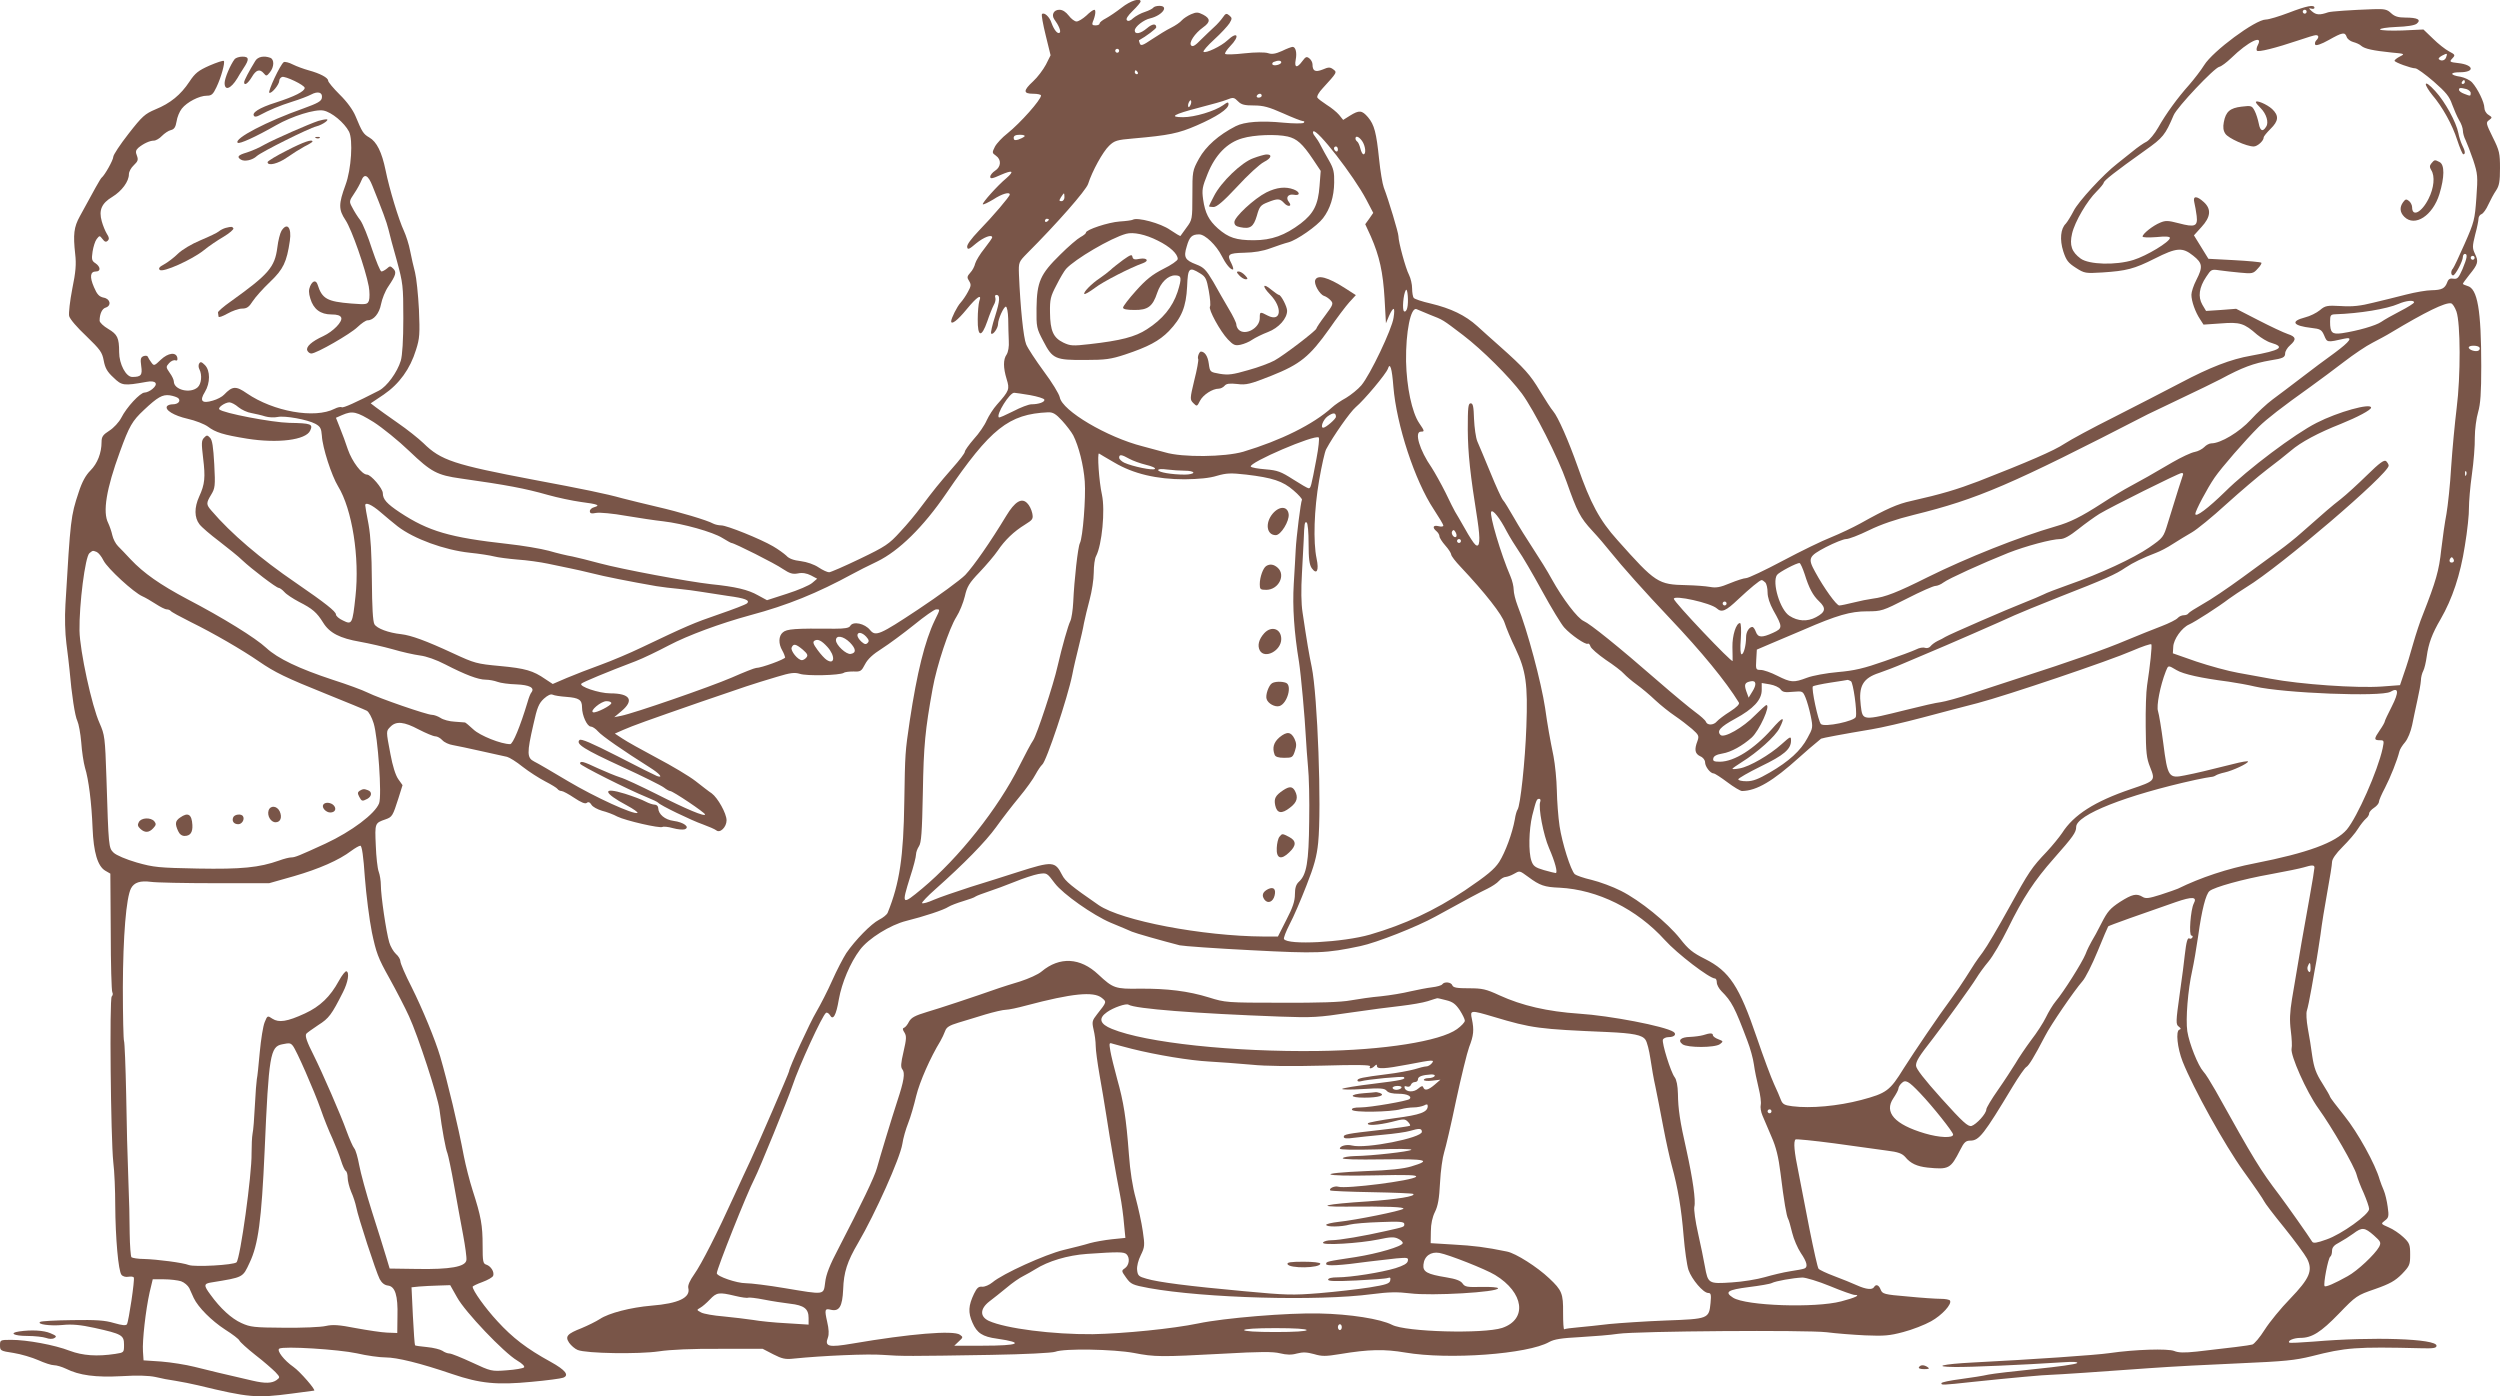 <?xml version="1.0" standalone="no"?>
<!DOCTYPE svg PUBLIC "-//W3C//DTD SVG 20010904//EN"
 "http://www.w3.org/TR/2001/REC-SVG-20010904/DTD/svg10.dtd">
<svg version="1.0" xmlns="http://www.w3.org/2000/svg"
 width="1280pt" height="715pt" viewBox="0 0 1280 715"
 preserveAspectRatio="xMidYMid meet">
<g transform="translate(0,715) scale(0.1,-0.1)"
fill="#795548" stroke="none">
<path d="M5743 7111 c-27 -21 -64 -46 -81 -55 -18 -9 -32 -21 -32 -26 0 -6 -9
-10 -21 -10 -16 0 -19 4 -14 18 14 32 17 62 8 62 -6 0 -24 -13 -41 -30 -18
-16 -40 -30 -50 -30 -10 0 -28 14 -40 30 -15 19 -31 30 -48 30 -29 0 -42 -26
-26 -49 23 -31 35 -61 28 -68 -10 -10 -29 13 -42 49 -10 32 -38 57 -49 46 -4
-3 5 -52 19 -109 l25 -102 -24 -48 c-14 -26 -43 -65 -65 -85 -52 -48 -52 -64
0 -64 22 0 40 -4 40 -9 0 -22 -106 -141 -172 -194 -26 -20 -55 -51 -64 -68
-15 -30 -15 -32 5 -46 29 -20 27 -57 -4 -77 -14 -9 -25 -23 -25 -31 0 -12 11
-10 55 10 60 26 70 20 28 -17 -46 -38 -126 -128 -121 -134 3 -3 27 9 54 25 44
29 84 40 84 25 0 -10 -87 -112 -158 -185 -40 -42 -63 -73 -60 -84 2 -15 10
-12 46 19 39 32 82 48 82 30 0 -3 -18 -29 -40 -57 -22 -27 -43 -62 -47 -76 -3
-14 -14 -36 -25 -47 -17 -19 -18 -25 -6 -43 11 -18 10 -26 -6 -55 -10 -19 -27
-44 -38 -56 -17 -18 -48 -80 -48 -95 0 -20 33 5 78 60 55 67 81 83 66 43 -4
-13 -8 -54 -8 -93 -1 -91 19 -96 49 -10 11 33 26 70 33 83 8 13 11 30 8 38 -3
8 -1 14 5 14 21 0 19 -29 -6 -109 -15 -46 -24 -86 -20 -89 9 -9 35 28 35 49 0
25 29 89 40 89 6 0 11 -28 12 -62 0 -35 2 -85 3 -113 2 -30 -3 -57 -11 -70
-18 -25 -18 -67 0 -126 16 -52 14 -59 -50 -131 -18 -20 -41 -56 -52 -80 -10
-24 -40 -68 -66 -96 -25 -29 -46 -58 -46 -65 0 -7 -28 -44 -63 -83 -70 -80
-97 -114 -161 -199 -24 -33 -72 -91 -107 -128 -57 -63 -75 -75 -206 -138 -79
-38 -150 -69 -158 -69 -9 0 -33 11 -54 25 -22 15 -60 28 -91 32 -36 4 -61 13
-74 28 -12 11 -42 33 -68 48 -65 38 -237 107 -265 107 -13 0 -31 4 -41 9 -30
17 -174 60 -287 86 -60 14 -141 34 -180 44 -82 23 -199 47 -455 95 -405 77
-473 99 -562 187 -25 24 -84 71 -132 104 -47 33 -98 69 -112 80 l-26 20 67 45
c79 54 135 131 165 229 19 59 20 82 15 206 -4 77 -13 163 -20 190 -7 28 -19
77 -25 110 -6 33 -21 79 -32 103 -26 55 -75 216 -94 311 -19 92 -45 145 -83
167 -31 18 -37 28 -71 110 -13 31 -43 73 -81 110 -32 32 -59 64 -59 71 0 15
-41 37 -100 53 -25 7 -61 20 -81 30 -19 10 -40 15 -46 12 -18 -12 -83 -151
-74 -157 11 -6 51 42 51 62 0 7 6 16 14 19 16 6 116 -42 116 -56 0 -18 -52
-44 -148 -75 -86 -27 -127 -54 -110 -70 3 -4 14 -2 25 4 54 29 105 50 168 70
39 12 83 29 98 37 35 19 60 11 55 -17 -2 -17 -22 -28 -94 -54 -187 -66 -358
-155 -337 -176 8 -8 92 30 197 90 83 47 199 83 242 75 42 -8 107 -62 131 -108
21 -41 12 -193 -18 -273 -36 -98 -36 -126 0 -180 32 -48 102 -249 119 -339 5
-28 5 -61 1 -73 -8 -20 -12 -21 -91 -15 -123 10 -149 24 -172 97 -8 24 -25 21
-38 -8 -8 -19 -8 -35 1 -64 16 -54 52 -81 108 -81 30 0 45 -5 50 -16 8 -21
-41 -71 -92 -95 -59 -27 -89 -54 -82 -73 4 -9 13 -16 21 -16 26 0 200 100 236
135 20 19 43 35 52 35 31 0 60 35 69 83 5 26 21 67 37 90 39 58 44 74 25 92
-14 14 -17 14 -32 0 -10 -8 -22 -15 -28 -15 -6 0 -27 52 -48 114 -20 63 -47
130 -60 148 -14 18 -32 47 -41 65 -17 31 -17 33 10 73 15 22 31 52 36 65 15
39 35 29 57 -27 50 -124 73 -185 82 -223 5 -22 24 -94 43 -160 31 -115 33
-128 33 -295 0 -112 -5 -190 -13 -217 -18 -59 -71 -132 -112 -153 -119 -61
-183 -90 -190 -85 -5 3 -22 0 -37 -8 -102 -52 -313 -14 -449 79 -56 39 -74 38
-117 -7 -9 -10 -35 -24 -57 -30 -56 -17 -70 -2 -41 44 28 46 28 110 0 138 -17
17 -23 18 -29 8 -5 -7 -4 -21 1 -30 15 -29 10 -75 -9 -92 -38 -34 -122 -13
-122 30 0 8 -9 28 -21 44 -20 29 -20 31 -3 50 10 11 24 17 32 14 9 -3 12 1 10
13 -6 31 -47 26 -85 -10 -33 -32 -35 -32 -48 -14 -8 10 -16 24 -18 29 -2 6
-11 7 -21 4 -16 -6 -18 -15 -13 -51 7 -47 -1 -56 -46 -56 -32 0 -67 66 -67
127 0 74 -9 91 -56 119 -24 14 -44 33 -44 42 0 35 13 62 31 67 31 10 24 45
-10 51 -23 5 -34 16 -50 54 -23 53 -19 80 10 80 26 0 24 24 -2 42 -19 12 -21
20 -15 60 4 25 13 54 21 64 15 19 15 19 30 0 11 -15 18 -17 27 -8 8 8 7 17 -5
35 -8 13 -20 42 -26 64 -16 57 -1 92 54 125 49 30 85 79 85 116 0 13 11 33 25
46 21 20 24 28 16 49 -8 19 -6 28 7 40 25 21 58 37 80 37 10 0 29 11 41 24 13
13 33 27 46 30 17 4 24 15 29 44 3 22 15 51 27 66 26 33 89 66 128 66 24 0 32
7 49 43 25 52 45 127 38 135 -4 3 -37 -8 -74 -24 -56 -25 -73 -38 -102 -82
-45 -68 -98 -111 -174 -142 -54 -23 -67 -34 -138 -125 -43 -55 -78 -108 -78
-118 0 -16 -44 -95 -60 -107 -6 -5 -39 -64 -111 -197 -31 -56 -35 -93 -24
-194 6 -51 3 -91 -15 -178 -12 -62 -19 -124 -16 -139 4 -16 41 -59 88 -103 71
-69 81 -82 89 -125 7 -38 18 -58 50 -87 43 -42 52 -43 170 -22 47 9 62 -10 29
-37 -12 -10 -30 -18 -40 -18 -22 0 -92 -75 -119 -129 -12 -23 -39 -52 -61 -66
-33 -21 -40 -31 -40 -58 0 -56 -21 -110 -57 -146 -24 -24 -43 -58 -60 -111
-41 -123 -42 -137 -68 -575 -4 -67 -2 -145 5 -200 6 -49 14 -110 16 -135 11
-128 28 -238 40 -261 7 -15 16 -64 20 -110 3 -46 12 -104 19 -129 19 -60 34
-182 39 -310 5 -124 26 -195 65 -218 l26 -15 2 -298 c0 -164 4 -303 8 -309 4
-7 3 -16 -3 -22 -12 -12 -5 -723 8 -848 6 -47 10 -146 10 -220 1 -169 16 -338
32 -357 6 -8 22 -13 35 -10 13 2 26 1 28 -4 6 -9 -26 -224 -35 -239 -5 -8 -24
-6 -66 6 -47 14 -90 17 -214 15 -85 -1 -159 -5 -164 -9 -20 -12 50 -22 114
-16 48 5 92 1 165 -15 139 -31 150 -37 150 -86 0 -40 0 -40 -45 -47 -93 -14
-166 -9 -233 16 -77 30 -219 56 -299 56 -57 0 -58 -1 -58 -28 0 -27 2 -29 69
-39 38 -6 95 -23 127 -37 31 -14 67 -26 81 -26 13 0 40 -8 61 -18 68 -34 152
-45 284 -38 82 5 140 3 173 -4 28 -7 75 -16 105 -20 30 -5 82 -15 115 -23 260
-63 297 -66 480 -42 61 8 111 15 113 15 13 0 -72 98 -105 121 -49 34 -88 85
-73 94 22 14 305 -4 397 -24 51 -12 117 -21 147 -21 58 0 177 -29 341 -85 144
-49 230 -57 406 -40 79 7 152 17 162 21 33 12 13 39 -63 81 -124 68 -196 124
-273 208 -63 68 -127 158 -127 177 0 3 22 14 50 24 27 10 52 24 55 32 7 19
-11 49 -35 57 -17 5 -19 16 -19 99 0 102 -8 148 -51 281 -16 50 -36 129 -45
175 -29 155 -84 383 -121 510 -25 85 -91 245 -147 357 -32 62 -57 121 -57 131
0 10 -10 27 -23 38 -12 11 -28 38 -34 59 -16 54 -43 240 -43 292 0 23 -5 54
-11 70 -6 15 -13 76 -15 135 -5 114 -5 114 50 133 34 12 37 17 66 108 l21 67
-22 31 c-14 20 -29 68 -40 128 -23 121 -23 117 1 141 29 29 69 25 144 -15 37
-19 75 -35 85 -35 10 0 26 -9 36 -20 10 -11 34 -22 54 -25 20 -4 86 -17 146
-31 61 -13 119 -27 131 -29 12 -3 48 -25 80 -51 32 -25 85 -59 116 -75 31 -16
59 -33 63 -39 3 -5 12 -10 20 -10 7 0 37 -16 65 -35 36 -24 56 -32 64 -26 8 7
16 4 24 -9 6 -11 31 -24 54 -31 24 -6 59 -19 79 -30 43 -21 217 -61 231 -53 5
3 29 1 53 -6 25 -7 52 -9 61 -6 28 11 -5 36 -57 43 -45 6 -78 34 -79 66 0 9
-8 17 -17 17 -10 0 -31 7 -48 16 -16 9 -64 27 -105 40 -119 37 -114 6 10 -60
34 -18 58 -36 54 -38 -18 -11 -217 80 -355 162 -79 47 -157 93 -174 101 -37
19 -38 42 -4 190 19 87 28 108 54 132 19 17 35 25 45 20 8 -4 40 -9 70 -11 65
-5 80 -15 80 -54 0 -41 26 -98 45 -98 8 0 25 -11 37 -25 20 -23 128 -98 266
-185 51 -32 70 -56 35 -43 -10 4 -101 49 -201 101 -136 69 -187 91 -195 83
-20 -20 22 -47 218 -137 105 -48 201 -96 214 -106 13 -10 27 -18 32 -18 14 0
179 -111 179 -120 0 -13 -94 26 -250 105 -80 40 -163 79 -185 85 -22 7 -73 28
-113 46 -76 36 -92 40 -92 24 0 -9 244 -132 340 -171 30 -12 57 -25 60 -29 8
-12 171 -91 229 -111 30 -11 60 -24 68 -30 19 -17 53 16 53 51 0 35 -45 115
-76 138 -14 9 -51 38 -83 63 -32 25 -121 78 -197 118 -77 41 -156 85 -178 100
l-38 25 43 19 c53 23 117 46 399 144 227 78 255 88 389 128 69 21 90 23 116
15 35 -12 204 -8 225 5 7 5 30 7 51 7 35 -2 40 2 58 37 14 27 40 51 86 80 36
23 109 77 164 121 54 44 105 80 114 80 21 0 22 3 -7 -56 -51 -106 -91 -269
-128 -514 -24 -162 -24 -165 -28 -415 -4 -283 -24 -417 -85 -568 -4 -10 -24
-26 -44 -36 -41 -21 -122 -104 -168 -171 -16 -25 -49 -88 -72 -140 -23 -52
-60 -124 -81 -160 -33 -55 -140 -288 -140 -305 0 -7 -162 -382 -199 -460 -16
-33 -52 -112 -81 -175 -89 -196 -169 -353 -206 -405 -22 -31 -33 -56 -30 -69
13 -50 -50 -80 -189 -91 -106 -9 -218 -38 -263 -68 -20 -13 -63 -34 -94 -47
-74 -29 -86 -42 -64 -75 10 -14 29 -31 44 -37 45 -18 312 -22 415 -7 58 9 174
14 312 13 l220 0 54 -28 c45 -23 62 -27 105 -22 148 15 381 25 456 19 96 -7
135 -7 555 0 173 3 312 10 328 16 46 18 299 13 402 -6 108 -21 138 -21 456 -4
192 11 257 11 293 2 34 -8 58 -9 86 -1 31 8 51 7 88 -3 40 -12 59 -12 132 0
151 25 228 26 335 8 223 -38 628 -8 737 54 25 14 62 20 158 25 69 4 157 11
195 17 98 14 964 20 1067 8 46 -6 134 -13 197 -16 97 -4 125 -2 196 17 46 12
110 37 142 55 56 31 108 88 97 106 -3 5 -24 9 -47 9 -23 0 -100 5 -170 12
-121 10 -129 13 -138 35 -9 24 -24 30 -34 13 -9 -15 -40 -12 -87 9 -24 11 -76
32 -116 47 -40 15 -76 32 -81 38 -5 6 -25 97 -46 201 -20 105 -46 237 -57 294
-22 105 -26 156 -15 167 3 3 93 -6 199 -20 106 -15 227 -31 268 -37 59 -7 79
-15 95 -33 27 -33 60 -48 114 -54 110 -11 118 -6 167 90 20 40 29 48 52 48 45
0 69 31 217 277 31 51 62 96 70 100 13 8 38 48 96 159 29 57 149 232 191 280
15 16 50 86 78 154 28 68 52 125 54 127 3 4 174 65 345 124 87 30 112 28 93
-7 -16 -31 -26 -164 -12 -164 6 0 8 -5 5 -10 -4 -6 -10 -8 -15 -5 -10 6 -16
-16 -24 -85 -2 -25 -14 -115 -26 -200 -20 -142 -20 -155 -5 -166 12 -9 13 -13
3 -16 -19 -7 -10 -94 17 -163 55 -138 215 -427 312 -562 55 -76 102 -145 105
-153 3 -8 49 -69 103 -135 53 -66 106 -138 117 -159 31 -61 14 -101 -87 -206
-46 -47 -104 -118 -129 -157 -25 -40 -54 -74 -64 -77 -17 -5 -116 -17 -284
-36 -65 -7 -95 -6 -116 3 -32 13 -202 8 -332 -11 -68 -10 -387 -32 -699 -48
-156 -8 -211 -22 -91 -23 79 -1 349 11 550 24 55 4 81 2 75 -4 -6 -6 -100 -19
-210 -30 -110 -11 -220 -24 -245 -29 -25 -6 -89 -16 -142 -23 -54 -7 -98 -16
-98 -21 0 -10 -2 -11 163 7 191 20 366 36 397 36 34 1 262 16 505 34 110 8
319 19 465 25 228 10 279 15 365 36 176 45 227 49 560 41 65 -2 80 1 80 13 0
36 -327 47 -630 21 -65 -5 -122 -8 -124 -5 -10 10 24 24 57 24 59 0 105 29
197 124 88 91 92 94 185 126 77 27 103 42 138 77 39 41 42 47 42 99 0 52 -3
60 -35 90 -19 18 -53 41 -75 50 -41 18 -41 18 -19 35 19 14 21 22 14 70 -4 30
-13 68 -20 84 -7 17 -17 41 -21 55 -22 79 -113 243 -180 326 -41 51 -74 95
-74 98 0 4 -18 35 -40 70 -32 50 -42 79 -51 137 -5 41 -16 106 -23 144 -7 39
-9 79 -5 90 4 11 15 63 24 115 9 52 20 115 25 140 4 25 14 86 21 135 6 50 22
148 35 219 13 71 24 139 24 152 0 15 19 43 54 78 30 30 66 71 79 93 13 21 32
44 41 52 9 7 16 19 16 26 0 7 11 20 25 29 14 9 25 23 25 30 0 8 14 40 31 72
28 54 63 142 74 187 2 10 15 31 29 47 14 17 29 54 36 87 6 32 19 90 27 128 9
39 17 84 18 100 0 17 6 39 12 50 6 11 14 45 18 75 9 65 27 115 71 190 60 104
101 227 124 375 13 77 22 165 21 195 0 30 6 107 15 170 9 63 16 149 15 190 0
41 8 100 17 130 12 42 16 97 16 235 0 288 -19 398 -71 411 -12 4 -23 8 -23 11
0 3 15 23 33 46 45 55 48 68 29 107 -14 30 -14 38 1 99 10 36 17 73 17 82 0 9
7 20 16 23 8 3 24 25 34 48 11 24 29 57 40 73 16 24 20 46 20 114 0 76 -3 90
-37 158 -35 71 -36 76 -19 88 17 13 17 14 -3 27 -12 7 -21 23 -21 36 0 28 -34
98 -63 130 -11 12 -38 25 -59 29 -55 8 -57 23 -4 23 79 0 73 38 -8 47 -45 5
-46 7 -30 24 16 17 15 19 -17 36 -19 10 -56 39 -82 65 l-49 47 -108 -5 c-60
-2 -111 0 -114 5 -3 5 34 11 83 13 56 2 94 8 105 17 24 20 4 31 -58 31 -38 0
-56 6 -74 23 -20 19 -33 22 -90 20 -114 -4 -216 -11 -232 -16 -43 -15 -61 -14
-83 5 -17 15 -18 18 -4 14 9 -3 17 -1 17 4 0 18 -40 10 -131 -25 -50 -19 -103
-35 -118 -35 -53 0 -272 -162 -316 -234 -16 -26 -51 -71 -76 -100 -60 -67
-119 -148 -159 -219 -18 -32 -45 -64 -59 -72 -15 -7 -48 -30 -72 -50 -24 -19
-60 -48 -79 -63 -70 -54 -200 -195 -223 -242 -14 -27 -32 -56 -40 -65 -27 -26
-32 -82 -13 -142 15 -46 25 -59 64 -84 45 -29 50 -29 136 -24 123 8 163 18
268 71 113 57 142 59 197 15 48 -38 51 -57 16 -125 -14 -27 -25 -61 -25 -75 0
-33 20 -89 44 -125 l18 -28 88 6 c99 8 120 1 186 -57 21 -17 53 -37 72 -42 75
-22 48 -39 -102 -66 -104 -18 -210 -59 -363 -140 -76 -40 -228 -118 -338 -174
-110 -55 -225 -117 -255 -137 -52 -35 -189 -94 -440 -192 -110 -42 -190 -66
-345 -101 -69 -15 -126 -40 -260 -115 -38 -21 -106 -53 -150 -71 -44 -17 -155
-71 -247 -120 -92 -49 -177 -89 -188 -89 -11 0 -48 -12 -82 -26 -50 -21 -71
-25 -103 -19 -22 4 -76 8 -120 9 -146 3 -158 11 -354 231 -91 101 -138 189
-203 375 -47 133 -101 256 -126 285 -10 11 -40 58 -68 104 -49 82 -78 115
-205 228 -36 32 -88 78 -115 103 -62 56 -135 91 -239 116 -44 10 -83 23 -87
29 -4 5 -8 27 -8 48 0 21 -7 52 -16 70 -17 32 -54 168 -54 198 0 17 -50 184
-75 249 -7 19 -18 85 -24 145 -14 135 -24 176 -57 215 -31 36 -45 37 -92 8
l-35 -22 -21 26 c-12 14 -40 37 -63 51 -23 15 -44 31 -48 37 -4 7 8 28 27 48
74 81 75 82 54 97 -16 12 -24 12 -54 -1 -38 -15 -52 -8 -52 27 0 9 -7 23 -16
30 -14 11 -19 9 -36 -14 -27 -37 -42 -35 -34 7 7 36 0 66 -16 66 -5 0 -30 -9
-54 -21 -34 -15 -52 -18 -72 -11 -16 5 -64 5 -120 -1 -51 -6 -95 -7 -99 -3 -4
3 8 21 25 39 52 53 39 80 -14 30 -32 -30 -112 -68 -122 -58 -4 3 21 32 55 63
34 31 69 69 78 83 14 24 14 27 -1 40 -14 12 -19 11 -33 -10 -9 -13 -29 -36
-45 -50 -16 -14 -46 -44 -68 -65 -28 -29 -41 -37 -49 -29 -14 14 18 62 61 93
38 27 38 45 0 65 -26 13 -34 14 -62 2 -18 -8 -39 -22 -47 -31 -8 -10 -33 -27
-55 -38 -23 -11 -66 -38 -98 -59 -47 -32 -57 -35 -62 -22 -4 9 -5 17 -4 17 35
19 88 59 88 66 0 21 -20 19 -48 -5 -33 -28 -62 -33 -62 -11 0 19 46 55 79 62
62 15 98 64 47 64 -14 0 -27 -4 -31 -9 -3 -5 -22 -15 -43 -22 -20 -6 -47 -21
-60 -32 -14 -14 -26 -17 -32 -11 -7 7 4 23 30 49 22 21 40 43 40 47 0 21 -53
4 -97 -31z m6067 -21 c0 -5 -4 -10 -10 -10 -5 0 -10 5 -10 10 0 6 5 10 10 10
6 0 10 -4 10 -10z m205 -129 c3 -10 18 -22 33 -26 15 -4 34 -12 42 -20 18 -15
59 -24 155 -34 68 -6 69 -7 43 -20 -16 -8 -28 -18 -28 -22 0 -8 85 -39 107
-39 8 0 50 -30 93 -67 64 -56 81 -77 95 -118 10 -27 26 -64 36 -81 11 -17 19
-41 19 -53 0 -12 6 -34 14 -49 7 -15 25 -61 39 -102 23 -71 24 -82 16 -193 -8
-112 -11 -124 -60 -235 -28 -64 -55 -121 -60 -127 -12 -12 -11 -35 1 -35 11 0
50 73 50 95 0 8 5 15 10 15 15 0 12 -20 -12 -78 -20 -45 -26 -52 -46 -49 -17
3 -26 -1 -32 -18 -12 -32 -28 -40 -80 -41 -25 0 -83 -10 -130 -22 -47 -12
-123 -31 -170 -42 -63 -16 -105 -21 -164 -17 -72 4 -81 2 -108 -21 -17 -14
-51 -31 -76 -37 -77 -20 -63 -43 33 -54 45 -5 52 -9 65 -39 15 -36 14 -36 103
-16 47 11 31 -13 -50 -73 -43 -31 -120 -88 -170 -127 -51 -39 -117 -89 -147
-111 -30 -22 -80 -69 -112 -104 -58 -63 -154 -121 -202 -121 -10 0 -27 -9 -36
-19 -10 -10 -32 -22 -49 -25 -18 -3 -69 -27 -114 -53 -123 -72 -143 -83 -213
-121 -36 -19 -102 -59 -148 -89 -107 -69 -163 -97 -237 -118 -187 -54 -455
-161 -655 -260 -156 -78 -217 -102 -281 -110 -23 -3 -68 -12 -99 -20 -32 -8
-65 -15 -73 -15 -14 0 -78 88 -124 173 -38 69 -33 79 56 126 43 22 90 41 103
41 14 0 66 20 117 45 61 30 140 57 230 79 328 81 495 153 1198 515 10 5 61 29
113 54 142 67 243 117 260 126 111 60 168 81 255 96 64 10 75 15 75 36 0 10
11 29 25 41 34 30 31 44 -12 58 -21 7 -89 39 -151 71 l-113 58 -77 -6 -77 -5
-19 32 c-23 40 -17 88 20 143 25 38 27 39 67 33 23 -3 71 -9 107 -12 61 -6 67
-5 89 20 14 14 22 28 19 31 -3 3 -65 9 -139 13 l-132 7 -37 60 -37 60 38 42
c48 52 52 92 13 128 -37 34 -58 33 -49 -2 4 -16 9 -46 12 -69 6 -53 -9 -59
-92 -37 -54 14 -67 15 -95 3 -37 -15 -90 -57 -90 -71 0 -5 29 -6 70 -3 48 5
70 3 70 -4 0 -20 -119 -92 -187 -113 -90 -28 -227 -24 -270 7 -46 34 -58 68
-44 128 14 61 77 168 126 216 19 19 35 39 36 44 0 11 59 57 212 166 92 65 103
79 146 180 17 41 209 244 234 248 10 2 37 22 61 45 86 84 166 123 136 66 -6
-11 -8 -23 -5 -28 5 -10 96 13 215 53 41 14 80 26 87 26 16 0 17 -12 2 -27 -6
-6 -8 -16 -5 -22 4 -6 30 2 69 24 71 40 83 42 92 16z m-6285 -71 c0 -5 -4 -10
-10 -10 -5 0 -10 5 -10 10 0 6 5 10 10 10 6 0 10 -4 10 -10z m6794 -34 c-6
-16 -25 -21 -37 -9 -4 3 3 11 16 18 27 14 29 13 21 -9z m-5964 -25 c0 -12 -39
-21 -45 -11 -3 5 1 11 7 13 21 9 38 8 38 -2z m-735 -51 c3 -5 1 -10 -4 -10 -6
0 -11 5 -11 10 0 6 2 10 4 10 3 0 8 -4 11 -10z m6795 -50 c0 -5 -5 -10 -11
-10 -5 0 -7 5 -4 10 3 6 8 10 11 10 2 0 4 -4 4 -10z m8 -36 c12 -4 22 -13 22
-20 0 -17 -1 -17 -34 -4 -14 5 -26 14 -26 20 0 11 6 12 38 4z m-6168 -34 c0
-5 -7 -10 -16 -10 -8 0 -12 5 -9 10 3 6 10 10 16 10 5 0 9 -4 9 -10z m-120
-30 c16 -16 33 -20 80 -20 48 0 77 -8 149 -40 49 -22 95 -40 102 -40 8 0 9 -3
4 -9 -6 -4 -52 -4 -105 1 -112 11 -198 5 -243 -18 -88 -45 -153 -103 -188
-166 -34 -62 -34 -65 -34 -188 0 -123 -1 -126 -30 -165 -16 -22 -30 -41 -31
-43 -1 -2 -25 12 -53 31 -48 34 -168 66 -191 52 -5 -3 -35 -7 -67 -9 -58 -4
-173 -42 -173 -57 0 -5 -13 -15 -28 -23 -15 -8 -62 -48 -104 -90 -102 -100
-119 -139 -121 -273 -1 -98 0 -104 35 -170 47 -91 61 -97 214 -96 104 0 132 4
205 28 117 39 174 69 224 120 65 68 88 124 93 228 4 97 10 102 67 67 28 -17
33 -28 44 -89 7 -39 10 -75 6 -81 -9 -14 52 -126 92 -168 28 -29 36 -33 65
-27 18 4 45 15 60 26 15 10 51 28 80 39 55 21 98 69 98 109 0 21 -31 81 -42
81 -3 0 -21 12 -38 26 -45 38 -50 20 -7 -24 65 -67 57 -143 -12 -108 -40 21
-41 21 -41 -13 0 -51 -75 -92 -108 -59 -7 7 -12 19 -12 27 0 8 -17 44 -39 80
-21 36 -57 98 -79 138 -37 62 -48 74 -87 89 -58 22 -66 37 -49 92 14 50 27 62
64 62 30 0 88 -56 115 -110 20 -40 44 -70 57 -70 5 0 1 14 -7 31 -25 47 -17
53 66 55 49 1 94 8 134 23 33 12 74 26 91 30 43 11 148 84 178 124 36 47 56
109 57 182 1 53 -3 72 -26 112 -15 26 -35 62 -43 78 -8 17 -22 38 -30 48 -8 9
-12 20 -8 24 17 18 208 -228 272 -350 l35 -67 -20 -29 -21 -29 29 -63 c44
-101 62 -182 70 -318 l7 -126 16 38 c23 50 32 47 23 -10 -8 -58 -120 -293
-165 -346 -17 -20 -53 -49 -78 -64 -26 -14 -58 -36 -72 -49 -96 -87 -262 -169
-455 -227 -94 -27 -311 -30 -400 -3 -33 9 -85 23 -115 31 -181 46 -412 182
-424 251 -4 18 -40 77 -82 133 -41 56 -82 118 -90 138 -14 33 -30 190 -37 359
-2 61 -1 63 41 106 154 154 302 323 313 356 21 66 76 166 108 196 27 26 40 30
123 37 183 16 232 26 326 67 101 44 162 84 162 108 0 13 -5 12 -28 -5 -43 -30
-145 -61 -204 -61 -75 0 -52 14 82 49 63 16 126 34 140 40 35 14 38 13 60 -9z
m-244 -16 c-4 -9 -9 -15 -11 -12 -3 3 -3 13 1 22 4 9 9 15 11 12 3 -3 3 -13
-1 -22z m-851 -163 c-6 -5 -20 -12 -32 -16 -17 -5 -23 -2 -23 9 0 11 10 16 32
16 19 0 28 -4 23 -9z m1348 0 c47 -11 76 -37 129 -116 l40 -60 -6 -78 c-7 -95
-30 -140 -96 -191 -81 -61 -149 -86 -241 -86 -90 0 -129 13 -183 60 -47 42
-66 79 -76 149 -7 50 -4 64 23 131 39 97 100 160 178 182 60 18 174 22 232 9z
m381 -23 c17 -24 22 -68 7 -68 -5 0 -12 13 -16 30 -4 16 -11 32 -16 35 -5 4
-9 10 -9 16 0 16 18 10 34 -13z m-124 -44 c0 -8 -4 -12 -10 -9 -5 3 -10 10
-10 16 0 5 5 9 10 9 6 0 10 -7 10 -16z m-1400 -244 c0 -11 -7 -20 -15 -20 -13
0 -13 3 -3 20 7 11 14 20 15 20 2 0 3 -9 3 -20z m-80 -114 c0 -3 -4 -8 -10
-11 -5 -3 -10 -1 -10 4 0 6 5 11 10 11 6 0 10 -2 10 -4z m558 -108 c63 -31
102 -68 102 -94 0 -8 -33 -31 -74 -51 -57 -29 -89 -55 -140 -112 -36 -40 -66
-79 -66 -86 0 -8 19 -12 58 -12 69 -1 94 18 117 88 18 53 55 89 91 89 34 0 36
-12 13 -85 -26 -78 -77 -140 -157 -191 -60 -39 -134 -58 -293 -76 -87 -10 -99
-9 -135 8 -51 25 -67 60 -68 154 -1 68 3 83 33 140 18 36 40 73 49 83 45 50
230 159 308 180 36 10 99 -3 162 -35z m6742 -88 c0 -5 -4 -10 -10 -10 -5 0
-10 5 -10 10 0 6 5 10 10 10 6 0 10 -4 10 -10z m-5465 -257 c-3 -13 -10 -21
-16 -17 -11 6 -4 89 9 109 9 13 15 -62 7 -92z m5155 29 c0 -5 -32 -25 -71 -45
-39 -20 -83 -45 -97 -55 -27 -19 -121 -46 -201 -58 -51 -7 -61 2 -61 59 0 34
3 37 28 38 123 4 262 27 322 53 39 17 80 21 80 8z m217 -47 c21 -61 22 -330 1
-495 -9 -74 -22 -209 -28 -300 -5 -91 -17 -199 -24 -240 -8 -41 -20 -124 -27
-185 -11 -106 -27 -161 -94 -332 -14 -33 -36 -101 -50 -150 -13 -48 -34 -116
-46 -149 l-21 -62 -93 -7 c-128 -9 -418 11 -570 40 -38 7 -113 21 -165 30 -52
9 -149 36 -215 58 l-120 42 2 33 c1 38 44 99 82 115 31 14 151 91 203 131 21
15 61 42 90 60 173 105 728 580 728 622 0 6 -6 16 -13 23 -10 8 -33 -8 -98
-72 -46 -45 -106 -100 -134 -122 -49 -38 -81 -66 -201 -172 -32 -29 -83 -69
-112 -90 -28 -21 -114 -83 -190 -139 -75 -55 -167 -117 -204 -137 -37 -21 -70
-42 -73 -47 -3 -6 -14 -10 -24 -10 -10 0 -24 -6 -31 -14 -6 -8 -44 -27 -83
-42 -40 -15 -119 -47 -177 -71 -110 -47 -299 -113 -535 -189 -77 -25 -194 -63
-260 -85 -66 -22 -137 -41 -158 -44 -21 -2 -100 -20 -175 -39 -230 -57 -225
-58 -235 23 -12 98 11 139 95 166 29 10 87 32 128 50 41 18 98 41 125 53 64
26 387 167 440 192 22 10 126 53 230 94 231 90 289 116 338 150 37 25 89 50
157 76 19 7 58 27 85 45 28 18 71 44 97 59 25 14 105 79 177 145 72 65 166
145 208 177 43 32 98 76 123 97 50 43 139 91 256 137 84 34 154 71 154 83 0
25 -170 -22 -279 -78 -111 -56 -351 -236 -469 -353 -86 -84 -152 -134 -152
-113 0 15 61 131 99 186 35 51 155 189 226 260 42 41 115 98 265 205 47 34
124 91 172 128 48 37 113 81 145 97 32 17 74 39 93 51 180 108 279 156 309
151 8 -1 20 -20 28 -42z m-5257 -16 c71 -28 63 -23 171 -105 97 -74 237 -213
301 -299 63 -86 186 -329 229 -452 54 -153 69 -183 132 -251 29 -31 70 -79 92
-107 60 -75 177 -206 304 -340 163 -172 287 -323 354 -432 5 -8 -11 -24 -45
-46 -29 -18 -59 -41 -67 -50 -17 -21 -50 -22 -57 -2 -3 8 -28 30 -54 49 -26
19 -112 90 -190 158 -204 178 -350 295 -381 308 -32 14 -108 114 -164 215 -21
39 -64 108 -95 155 -31 47 -76 119 -99 160 -24 41 -48 82 -56 90 -7 8 -36 71
-64 140 -29 69 -58 141 -67 160 -8 19 -15 71 -17 115 -2 63 -5 80 -17 80 -13
0 -15 -21 -15 -135 1 -124 12 -226 50 -465 15 -100 12 -143 -11 -124 -8 6 -32
43 -54 83 -22 39 -45 78 -50 86 -5 8 -27 52 -49 98 -23 46 -55 103 -71 128
-62 89 -90 184 -55 184 20 0 19 3 -9 44 -37 55 -64 184 -67 316 -2 151 24 280
54 267 7 -3 37 -15 67 -28z m5375 -168 c3 -5 1 -12 -5 -16 -13 -8 -50 3 -50
16 0 12 47 12 55 0z m-5561 -200 c16 -197 110 -483 207 -629 27 -41 49 -78 49
-83 0 -5 -11 -7 -25 -3 -28 7 -33 -7 -10 -26 8 -7 15 -18 15 -26 0 -7 14 -29
30 -47 17 -19 30 -40 30 -46 0 -7 22 -36 49 -64 126 -134 212 -244 225 -287 8
-25 32 -83 55 -130 54 -114 64 -183 56 -400 -6 -176 -31 -406 -45 -425 -4 -5
-11 -28 -14 -50 -13 -72 -49 -169 -80 -218 -25 -38 -61 -68 -176 -146 -155
-103 -307 -174 -485 -226 -139 -40 -421 -55 -441 -23 -3 5 10 39 29 76 20 37
58 126 86 198 40 101 53 150 60 219 18 180 -3 755 -33 900 -14 67 -24 125 -47
280 -7 45 -8 117 -3 200 4 72 8 148 9 170 3 85 5 96 15 90 6 -3 10 -51 10
-108 0 -78 4 -108 16 -126 26 -36 38 -12 25 49 -18 85 -13 252 13 401 13 75
29 147 36 159 37 69 122 190 151 215 44 37 156 171 165 197 11 35 21 2 28 -91z
m-1860 -44 c38 -7 71 -17 73 -23 4 -12 -28 -24 -66 -24 -14 0 -56 -16 -94 -36
-38 -19 -71 -34 -73 -31 -15 14 56 128 79 126 7 0 43 -6 81 -12z m-4361 -16
c14 -14 -1 -31 -28 -31 -13 0 -26 -4 -30 -10 -12 -19 35 -48 105 -64 40 -9 86
-27 104 -40 40 -30 78 -42 201 -62 157 -25 301 -7 323 41 16 34 5 38 -107 40
-88 2 -340 50 -358 69 -9 9 28 35 51 36 10 0 31 -11 47 -25 16 -13 46 -27 67
-30 20 -4 52 -11 70 -17 17 -5 46 -7 63 -3 37 8 153 -13 194 -35 25 -14 30
-23 33 -61 3 -61 50 -205 83 -259 72 -117 111 -364 89 -564 -15 -141 -18 -146
-64 -123 -20 9 -36 23 -36 31 0 15 -54 58 -204 161 -182 124 -334 254 -433
370 -28 32 -28 39 -2 82 20 33 22 44 16 156 -5 89 -10 125 -22 136 -13 14 -17
14 -30 0 -14 -14 -14 -28 -5 -105 12 -98 9 -133 -20 -196 -26 -57 -25 -108 1
-142 11 -15 57 -54 102 -88 45 -35 98 -77 117 -96 49 -46 175 -142 187 -142 5
0 18 -9 29 -21 10 -12 44 -34 74 -50 71 -36 92 -55 124 -106 33 -54 86 -81
190 -99 45 -8 119 -25 166 -38 47 -14 110 -28 140 -32 33 -4 84 -22 130 -46
101 -52 168 -78 207 -78 17 0 44 -5 60 -11 15 -6 59 -12 97 -13 67 -3 95 -17
77 -41 -5 -5 -14 -28 -20 -50 -38 -126 -75 -215 -89 -215 -46 0 -154 43 -188
75 -20 19 -40 35 -43 36 -3 0 -27 2 -53 4 -26 1 -59 10 -72 19 -14 9 -34 16
-44 16 -26 0 -272 85 -330 114 -26 13 -105 42 -177 65 -173 57 -283 109 -342
164 -55 51 -221 154 -405 250 -139 74 -222 132 -289 203 -24 26 -54 57 -65 68
-12 12 -25 37 -29 56 -4 19 -14 47 -21 62 -29 56 -10 174 60 365 48 132 63
158 123 214 70 66 95 80 132 75 19 -3 39 -10 44 -15z m1000 -122 c45 -29 128
-96 183 -149 112 -107 142 -123 264 -140 234 -33 329 -51 445 -84 50 -14 126
-30 169 -36 85 -11 103 -17 68 -27 -12 -3 -22 -12 -22 -20 0 -12 8 -14 33 -9
17 3 86 -3 152 -15 66 -11 152 -24 190 -28 103 -12 255 -55 303 -85 23 -14 44
-26 47 -26 14 0 225 -106 263 -133 35 -23 50 -28 77 -23 23 5 45 1 67 -10 l32
-17 -26 -22 c-14 -12 -72 -37 -129 -55 l-102 -33 -46 25 c-51 29 -114 44 -241
57 -117 13 -455 76 -570 107 -52 14 -115 30 -140 35 -25 4 -79 17 -120 29 -41
11 -136 27 -210 35 -298 33 -406 65 -552 161 -68 45 -88 68 -88 99 0 24 -61
95 -81 95 -26 0 -76 66 -98 129 -10 31 -28 80 -40 109 l-21 53 32 14 c53 23
73 18 161 -36z m3525 7 c22 -24 48 -58 57 -75 28 -55 53 -153 59 -236 6 -83
-10 -288 -25 -316 -10 -19 -29 -188 -34 -301 -2 -42 -9 -86 -15 -98 -11 -21
-42 -130 -65 -230 -21 -95 -107 -354 -125 -380 -10 -14 -41 -72 -70 -130 -109
-219 -311 -473 -498 -629 -106 -88 -107 -86 -62 59 17 51 30 103 30 115 0 11
7 30 15 42 12 17 16 71 20 275 4 243 12 321 50 532 21 118 85 310 122 368 16
25 35 72 43 105 11 49 22 68 75 123 34 36 76 85 93 110 37 55 83 99 140 134
40 25 43 29 37 59 -4 18 -15 41 -26 51 -28 29 -63 8 -107 -65 -81 -134 -166
-256 -210 -303 -26 -26 -135 -106 -242 -177 -196 -130 -217 -139 -245 -105
-27 34 -88 47 -102 21 -6 -10 -27 -14 -78 -14 -206 2 -247 -1 -267 -19 -22
-18 -23 -58 -3 -92 8 -14 14 -30 15 -36 0 -9 -122 -54 -149 -54 -7 0 -63 -22
-124 -49 -114 -49 -504 -184 -567 -196 l-35 -7 38 32 c65 55 43 90 -58 90 -58
0 -164 36 -148 50 8 8 128 58 278 115 39 15 115 52 170 81 97 51 262 112 416
154 191 51 343 113 525 212 23 13 79 41 125 63 111 54 236 176 354 349 227
333 320 406 521 415 25 1 40 -8 72 -43z m1402 20 c0 -11 -52 -56 -65 -56 -16
0 -1 41 22 58 29 21 43 20 43 -2z m-100 -216 c-27 -143 -29 -150 -40 -150 -5
0 -41 21 -80 46 -61 39 -79 46 -140 51 -39 3 -73 9 -76 14 -12 20 328 166 348
149 4 -3 -1 -53 -12 -110z m-1035 -18 c98 -58 217 -86 360 -86 74 1 128 6 166
18 49 14 70 15 150 6 134 -16 187 -33 242 -81 26 -22 45 -44 43 -48 -6 -9 -29
-192 -32 -256 -1 -27 -6 -106 -10 -175 -7 -118 2 -248 27 -400 10 -65 30 -285
35 -385 2 -38 7 -107 11 -151 5 -45 8 -170 6 -279 -2 -209 -13 -274 -53 -310
-14 -13 -20 -31 -20 -64 0 -34 -11 -68 -44 -131 l-43 -85 -74 0 c-313 2 -727
81 -844 161 -139 96 -171 122 -187 154 -36 71 -48 72 -227 15 -58 -19 -167
-53 -241 -76 -74 -24 -159 -53 -189 -66 -29 -13 -56 -21 -60 -17 -3 3 28 36
69 72 145 129 256 242 310 317 30 42 83 111 118 153 35 42 73 95 84 117 12 22
27 44 34 50 21 15 131 345 154 460 6 33 21 96 32 140 11 44 24 100 28 125 5
25 18 79 29 120 11 41 21 103 21 138 0 35 5 73 12 85 30 57 47 234 30 314 -15
66 -25 216 -15 211 4 -3 40 -24 78 -46z m77 19 c18 -10 57 -24 86 -31 30 -7
50 -16 45 -21 -9 -9 -113 12 -157 32 -14 7 -26 18 -26 26 0 18 13 16 52 -6z
m284 -61 c24 0 44 -4 44 -10 0 -5 -20 -10 -44 -10 -66 0 -136 12 -136 23 0 6
18 7 46 3 26 -3 66 -6 90 -6z m6561 -22 c-3 -8 -6 -5 -6 6 -1 11 2 17 5 13 3
-3 4 -12 1 -19z m-1452 -5 c-6 -17 -26 -79 -76 -242 -22 -72 -23 -74 -95 -124
-80 -55 -252 -135 -413 -191 -56 -20 -115 -42 -129 -50 -15 -7 -58 -26 -97
-41 -85 -33 -384 -163 -405 -176 -8 -5 -26 -15 -40 -21 -14 -7 -30 -19 -36
-27 -6 -8 -18 -11 -28 -8 -10 4 -30 0 -45 -8 -16 -8 -89 -35 -162 -60 -105
-37 -156 -49 -239 -56 -58 -5 -129 -18 -158 -29 -69 -26 -82 -25 -152 10 -33
17 -71 30 -85 30 -25 0 -26 2 -23 52 l3 52 70 30 c39 16 115 49 170 72 170 74
240 94 324 94 74 0 80 2 204 65 70 36 136 65 146 65 10 0 29 8 42 18 25 19
196 97 331 151 89 35 223 71 266 71 20 0 49 16 93 51 35 28 84 63 108 78 60
36 403 207 420 209 9 1 11 -4 6 -15z m-9227 -185 c27 -24 67 -56 88 -73 83
-64 239 -121 369 -135 50 -5 106 -14 125 -19 19 -5 73 -12 120 -16 47 -3 117
-13 155 -21 39 -8 90 -19 115 -24 25 -5 74 -16 110 -25 61 -16 203 -44 330
-66 30 -5 82 -11 115 -14 33 -3 85 -10 115 -15 30 -5 91 -14 136 -21 89 -12
115 -22 99 -38 -6 -6 -71 -31 -144 -56 -131 -45 -165 -60 -396 -170 -60 -29
-155 -69 -210 -89 -55 -20 -133 -50 -173 -67 l-72 -31 -38 25 c-62 43 -102 55
-232 67 -119 11 -130 14 -240 65 -140 65 -215 92 -266 98 -65 7 -124 29 -137
51 -8 14 -12 89 -13 221 -1 138 -6 228 -17 290 -10 50 -17 93 -17 98 0 18 34
3 78 -35z m5766 -98 c16 -30 44 -75 61 -100 18 -25 72 -117 120 -205 48 -88
100 -173 114 -188 35 -39 109 -89 120 -83 5 3 11 -3 14 -13 2 -10 38 -41 78
-69 41 -27 83 -59 94 -72 11 -12 40 -37 65 -55 25 -18 68 -54 95 -80 28 -26
73 -62 100 -80 28 -19 67 -49 88 -67 35 -31 37 -36 28 -62 -17 -44 -13 -65 14
-78 15 -6 25 -20 25 -31 0 -22 27 -57 44 -57 6 0 38 -21 70 -45 33 -25 67 -45
75 -45 75 1 159 51 293 172 40 36 60 53 112 96 4 3 115 24 259 48 49 8 166 35
260 60 95 25 222 59 282 74 149 39 678 218 792 268 51 22 95 37 98 33 4 -8 -6
-107 -22 -211 -5 -30 -8 -125 -7 -210 1 -134 4 -162 23 -209 27 -68 26 -69
-98 -111 -186 -63 -294 -132 -353 -225 -15 -22 -50 -65 -78 -95 -78 -82 -91
-101 -195 -290 -53 -96 -112 -197 -133 -225 -38 -51 -42 -58 -90 -134 -15 -24
-47 -71 -72 -105 -64 -86 -187 -268 -243 -356 -71 -115 -87 -127 -218 -162
-118 -31 -258 -44 -352 -32 -40 5 -50 10 -59 33 -5 14 -21 51 -35 81 -14 30
-54 137 -88 237 -90 264 -140 340 -265 403 -64 32 -86 50 -128 104 -65 82
-205 196 -303 245 -41 21 -109 46 -150 56 -40 9 -79 23 -86 29 -21 20 -65 160
-78 246 -7 47 -13 129 -14 183 -1 54 -9 133 -17 175 -18 88 -31 160 -43 247
-20 132 -90 396 -141 524 -11 29 -20 65 -20 82 0 16 -7 46 -16 67 -50 116
-109 316 -99 332 8 13 44 -32 79 -100z m-258 -28 c-10 -10 -29 15 -21 28 6 9
10 8 17 -4 6 -10 7 -20 4 -24z m24 -22 c0 -5 -4 -10 -10 -10 -5 0 -10 5 -10
10 0 6 5 10 10 10 6 0 10 -4 10 -10z m-6985 -56 c9 -4 25 -23 35 -44 21 -41
155 -164 199 -183 14 -6 45 -24 68 -39 23 -15 48 -28 57 -28 8 0 17 -4 20 -8
3 -5 49 -30 103 -57 116 -57 264 -143 348 -201 83 -57 136 -83 350 -169 102
-41 194 -79 203 -84 10 -5 26 -34 35 -64 22 -70 43 -371 28 -410 -21 -54 -141
-144 -274 -206 -137 -63 -157 -71 -176 -71 -10 0 -38 -7 -62 -16 -102 -36
-192 -45 -416 -41 -201 4 -225 6 -313 31 -55 16 -104 37 -118 50 -26 25 -26
29 -37 381 -7 212 -9 222 -35 282 -40 88 -101 370 -103 474 -2 134 29 379 51
397 18 14 16 14 37 6z m12064 -53 c-15 -5 -22 6 -14 19 6 9 10 9 16 -1 5 -8 4
-15 -2 -18z m-3319 -61 c22 -71 42 -109 74 -139 37 -35 33 -55 -16 -81 -45
-24 -93 -21 -136 7 -48 30 -90 170 -64 209 9 14 104 64 116 61 5 -2 16 -27 26
-57z m-202 -42 c7 -7 12 -30 12 -51 0 -25 11 -58 29 -91 49 -87 49 -93 -1
-116 -57 -26 -77 -25 -88 5 -5 14 -13 25 -18 25 -16 0 -32 -25 -32 -51 0 -43
-12 -89 -23 -89 -6 0 -8 29 -4 80 3 44 1 80 -4 80 -20 0 -40 -63 -39 -123 1
-34 1 -66 1 -71 -1 -14 -301 302 -301 318 0 21 189 -21 220 -49 25 -23 46 -14
110 47 60 56 110 98 120 98 3 0 11 -5 18 -12z m-198 -108 c0 -5 -4 -10 -10
-10 -5 0 -10 5 -10 10 0 6 5 10 10 10 6 0 10 -4 10 -10z m-4405 -170 c14 -16
16 -23 7 -32 -9 -9 -16 -7 -32 7 -11 10 -20 24 -20 32 0 19 24 16 45 -7z m-83
-30 c31 -32 33 -53 4 -58 -22 -5 -76 45 -76 70 0 28 38 22 72 -12z m-116 -22
c41 -45 39 -94 -3 -67 -10 6 -31 29 -47 51 -23 31 -26 42 -15 48 16 10 36 0
65 -32z m-126 -14 c24 -21 28 -29 19 -40 -6 -8 -17 -14 -23 -14 -21 0 -59 48
-53 64 9 22 21 20 57 -10z m7034 -105 c35 -21 126 -41 266 -59 41 -6 102 -17
135 -25 147 -34 646 -54 694 -27 42 25 45 0 7 -75 -20 -39 -36 -73 -36 -77 0
-4 -11 -24 -25 -44 -31 -45 -31 -52 -1 -52 23 0 23 -2 15 -42 -25 -115 -130
-351 -183 -415 -57 -67 -201 -120 -471 -173 -140 -27 -278 -73 -394 -130 -9
-4 -49 -18 -89 -31 -60 -19 -76 -21 -92 -11 -31 19 -53 14 -116 -26 -50 -33
-64 -49 -94 -108 -19 -38 -42 -80 -51 -94 -8 -14 -23 -43 -31 -65 -18 -44
-111 -192 -153 -242 -15 -18 -37 -55 -50 -82 -13 -27 -47 -80 -76 -117 -28
-38 -64 -91 -80 -119 -17 -27 -56 -88 -89 -135 -33 -47 -60 -92 -60 -100 0
-22 -51 -77 -76 -85 -18 -4 -44 19 -153 140 -89 99 -131 153 -131 169 0 23 14
46 86 138 63 82 198 269 223 310 12 20 40 59 62 85 22 26 67 103 100 170 76
155 135 245 235 358 98 111 114 133 114 161 0 62 256 163 610 241 36 8 72 14
80 15 8 0 20 4 25 8 6 4 26 11 45 15 41 9 120 46 120 56 0 4 -35 -2 -77 -13
-136 -34 -186 -46 -247 -58 -82 -17 -88 -9 -110 165 -10 76 -22 149 -27 164
-9 26 11 130 40 204 13 32 11 32 55 6z m-2172 -110 l-19 -31 -12 33 c-12 35
-8 45 24 51 27 5 30 -17 7 -53z m505 53 c11 -7 32 -151 25 -182 -4 -22 -162
-55 -179 -37 -14 15 -50 183 -41 193 4 3 44 12 90 19 46 7 85 13 88 14 3 0 10
-3 17 -7z m-361 -41 c11 -15 23 -17 64 -13 49 4 50 4 64 -29 8 -19 20 -61 27
-95 12 -59 11 -62 -17 -113 -34 -64 -94 -119 -194 -177 -57 -33 -85 -44 -117
-44 -24 0 -43 4 -43 10 0 5 52 35 115 66 118 57 155 88 155 132 0 24 -2 23
-49 -19 -60 -54 -163 -114 -213 -123 -21 -4 -38 -5 -38 -2 0 2 21 17 48 34 79
49 172 132 193 174 32 63 18 61 -40 -6 -90 -101 -191 -165 -264 -166 -31 0
-38 3 -35 17 2 12 17 20 47 25 44 7 103 40 150 82 39 36 98 166 75 166 -4 0
-30 -24 -58 -52 -61 -63 -159 -119 -177 -101 -20 20 -2 41 75 83 94 51 136 97
136 147 l0 36 42 -7 c23 -4 47 -15 54 -25z m-5986 -71 c0 -12 -78 -52 -93 -47
-20 6 40 57 68 57 14 0 25 -4 25 -10z m4756 -505 c-11 -29 16 -170 45 -237 31
-71 46 -128 34 -128 -4 0 -31 7 -60 15 -45 13 -55 21 -64 47 -16 45 -13 160 4
232 21 82 23 86 36 86 6 0 8 -7 5 -15z m-6018 -387 c7 -90 23 -216 36 -281 22
-105 31 -131 90 -236 36 -65 81 -152 100 -194 47 -102 147 -409 156 -477 13
-103 32 -205 41 -225 4 -11 20 -85 34 -165 14 -80 35 -193 46 -252 11 -59 19
-117 17 -130 -5 -34 -83 -48 -253 -45 l-140 2 -18 60 c-10 33 -42 137 -72 230
-30 94 -59 202 -66 240 -7 39 -18 77 -25 85 -7 8 -25 49 -40 90 -28 79 -125
301 -167 385 -36 71 -46 100 -39 112 4 5 32 25 62 45 54 34 68 53 126 168 26
51 34 101 18 107 -6 2 -23 -20 -39 -49 -44 -81 -96 -131 -174 -167 -91 -42
-133 -48 -166 -27 -25 17 -26 17 -40 -18 -8 -19 -19 -88 -25 -153 -6 -65 -12
-127 -15 -138 -2 -11 -7 -72 -10 -135 -3 -63 -8 -128 -12 -145 -3 -16 -5 -61
-5 -100 2 -107 -58 -539 -77 -558 -14 -14 -213 -25 -244 -14 -30 12 -161 29
-229 31 -31 0 -60 5 -65 9 -4 5 -8 59 -9 120 0 62 -3 189 -7 282 -4 94 -9 288
-11 432 -3 145 -8 267 -11 273 -3 5 -6 129 -6 276 1 260 17 459 42 506 16 30
47 40 101 33 27 -4 175 -7 328 -7 l278 0 127 36 c128 37 231 82 294 130 19 14
40 26 46 26 8 0 16 -56 23 -162z m9982 50 c0 -7 -11 -76 -25 -153 -14 -77 -32
-180 -41 -230 -18 -109 -29 -172 -49 -290 -11 -68 -13 -108 -6 -163 5 -39 7
-80 4 -90 -8 -33 76 -222 137 -307 70 -97 186 -299 196 -340 4 -16 20 -59 36
-93 15 -35 28 -72 28 -82 0 -28 -142 -130 -218 -156 -50 -18 -68 -21 -74 -11
-19 31 -128 185 -166 236 -101 133 -129 179 -329 538 -24 42 -51 86 -62 97
-27 30 -72 142 -82 206 -9 62 3 212 25 310 8 36 22 117 31 180 18 131 39 213
58 228 24 20 171 61 312 86 77 14 154 30 170 35 43 13 55 13 55 -1z m-4025
-48 c59 -44 83 -52 160 -55 195 -10 395 -109 539 -268 63 -70 229 -197 257
-197 5 0 9 -9 9 -20 0 -12 11 -32 24 -45 52 -52 68 -82 133 -255 14 -36 29
-90 33 -120 4 -30 15 -84 24 -120 9 -36 14 -75 11 -87 -3 -12 1 -37 9 -55 8
-18 29 -67 46 -108 24 -54 36 -105 46 -185 18 -147 31 -221 39 -235 4 -6 13
-39 21 -72 8 -33 28 -79 44 -103 32 -47 38 -73 18 -80 -7 -3 -40 -9 -73 -14
-33 -5 -91 -19 -129 -30 -38 -11 -115 -24 -170 -27 -119 -8 -121 -6 -137 82
-6 33 -21 109 -35 170 -14 61 -22 122 -19 135 8 32 -8 143 -40 289 -34 150
-43 211 -44 290 -1 41 -7 72 -17 85 -20 26 -66 175 -60 192 3 7 16 13 30 13
29 0 42 15 24 27 -45 29 -325 83 -483 93 -162 11 -292 41 -408 94 -69 32 -88
36 -156 36 -61 0 -80 3 -85 15 -6 17 -41 20 -51 6 -3 -6 -27 -13 -53 -16 -26
-3 -76 -13 -112 -21 -36 -9 -103 -20 -150 -25 -47 -4 -116 -14 -155 -21 -47
-9 -164 -13 -355 -12 -279 0 -287 1 -370 27 -107 33 -214 46 -355 45 -125 -2
-136 2 -211 72 -93 88 -199 93 -291 16 -17 -15 -67 -37 -110 -51 -43 -13 -91
-28 -108 -34 -137 -48 -303 -103 -368 -122 -63 -19 -81 -29 -93 -50 -7 -15
-19 -29 -25 -31 -9 -3 -8 -10 2 -25 11 -18 10 -33 -5 -98 -14 -60 -15 -79 -6
-90 15 -18 8 -60 -25 -160 -31 -95 -90 -290 -105 -345 -12 -45 -80 -186 -197
-412 -44 -83 -64 -134 -68 -173 -9 -67 1 -65 -209 -30 -83 14 -172 25 -198 25
-46 0 -148 35 -148 51 0 22 154 409 193 484 24 46 172 409 194 475 33 100 154
363 172 374 5 4 14 -2 20 -11 16 -30 32 -3 46 81 15 84 58 187 108 253 43 58
156 128 237 148 92 23 192 56 216 72 11 7 45 20 75 29 30 9 59 19 64 24 6 4
35 15 65 25 30 10 91 32 135 50 44 18 99 36 121 40 44 7 44 7 85 -48 42 -55
194 -162 285 -201 49 -20 98 -41 109 -46 18 -8 152 -46 245 -70 19 -4 183 -16
364 -25 343 -18 386 -16 561 21 82 17 290 99 384 151 158 87 229 125 267 143
22 11 49 28 59 40 10 11 25 20 34 20 9 1 27 7 41 15 32 18 28 19 75 -15z
m4005 -467 c0 -19 -3 -24 -10 -17 -6 6 -8 18 -4 27 9 24 14 21 14 -10z m-6189
-152 c26 -21 26 -21 -24 -84 -25 -32 -27 -38 -18 -78 6 -24 11 -62 11 -84 0
-22 9 -87 19 -145 10 -58 27 -154 36 -215 19 -124 48 -293 70 -405 8 -41 17
-107 20 -147 l7 -71 -69 -7 c-37 -4 -88 -13 -113 -20 -25 -8 -85 -23 -135 -35
-94 -23 -311 -121 -364 -166 -16 -13 -39 -23 -52 -22 -18 2 -27 -5 -42 -36
-29 -61 -31 -96 -8 -148 23 -53 51 -72 126 -82 145 -21 114 -36 -74 -36 l-145
0 23 22 c22 20 23 22 6 34 -32 24 -258 5 -550 -45 -123 -21 -144 -16 -126 31
6 16 5 43 -4 81 -14 62 -12 69 19 61 43 -10 59 16 63 104 3 88 20 142 77 239
87 149 214 432 226 506 4 29 18 77 30 107 12 30 30 92 41 139 18 73 72 196
124 281 8 14 19 37 24 51 7 20 22 29 68 43 32 10 94 28 138 42 44 13 91 24
105 24 14 0 61 10 105 22 234 62 344 73 386 39z m1763 -12 c34 -8 49 -20 70
-51 14 -22 26 -46 26 -54 0 -8 -18 -27 -40 -43 -86 -62 -375 -108 -710 -112
-434 -6 -884 42 -1057 113 -62 25 -71 54 -25 86 32 23 98 46 110 38 34 -21
341 -45 777 -61 164 -6 196 -4 355 20 96 14 216 30 265 35 50 6 110 16 135 24
25 8 46 15 48 15 2 1 23 -4 46 -10z m243 -85 c197 -59 231 -63 583 -78 132 -6
179 -15 195 -40 8 -11 19 -55 25 -96 6 -41 17 -106 26 -145 8 -38 26 -131 40
-205 14 -74 34 -164 44 -200 31 -112 49 -221 60 -357 6 -72 17 -151 25 -175
17 -49 76 -118 101 -118 14 0 16 -8 12 -51 -8 -81 -10 -82 -230 -90 -106 -4
-236 -13 -288 -18 -52 -6 -124 -14 -160 -17 -35 -3 -67 -7 -71 -10 -4 -2 -6
36 -6 85 1 98 -6 115 -71 176 -61 58 -171 128 -216 137 -111 23 -170 30 -276
36 l-115 7 1 60 c0 39 8 74 21 100 15 30 22 68 26 150 3 61 13 130 21 155 8
25 36 144 61 265 26 121 56 244 67 274 23 59 26 87 14 144 -10 46 -7 46 111
11z m-6148 -148 c18 -21 109 -229 143 -325 16 -47 43 -114 60 -150 16 -36 36
-87 44 -113 8 -26 19 -50 24 -53 6 -3 10 -19 10 -35 0 -15 8 -48 18 -72 11
-24 22 -59 26 -79 9 -49 101 -331 120 -368 11 -20 25 -31 42 -33 37 -4 52 -51
49 -158 l-1 -85 -52 2 c-28 1 -100 12 -160 23 -87 17 -118 19 -154 11 -25 -6
-121 -10 -214 -9 -153 1 -172 3 -218 24 -51 23 -108 75 -159 146 -35 47 -34
56 6 62 165 27 159 24 195 101 44 92 61 215 77 575 21 488 29 531 89 543 39 8
43 7 55 -7z m4296 -16 c128 -32 299 -60 395 -65 52 -3 149 -10 215 -16 78 -8
206 -9 368 -5 171 5 247 4 242 -4 -9 -14 8 -13 23 2 9 9 12 9 12 0 0 -17 39
-15 160 8 129 25 137 25 120 5 -7 -8 -19 -15 -27 -15 -9 0 -36 -7 -62 -15 -25
-7 -89 -19 -141 -25 -126 -16 -150 -21 -150 -32 0 -5 8 -7 18 -4 30 9 215 27
220 21 11 -11 -10 -16 -157 -34 -84 -10 -155 -22 -159 -26 -4 -4 43 -5 104 -1
93 6 113 4 124 -9 8 -10 29 -15 61 -15 43 0 70 -13 56 -27 -10 -10 -202 -43
-250 -43 -34 0 -47 -4 -45 -12 5 -15 198 -12 251 3 18 5 47 9 65 9 18 0 42 5
53 10 14 8 19 7 19 -3 0 -31 -37 -45 -168 -62 -73 -10 -135 -22 -138 -26 -8
-14 52 -10 122 7 60 16 67 16 82 1 9 -9 14 -18 11 -21 -2 -2 -69 -12 -149 -21
-178 -20 -190 -23 -190 -36 0 -8 16 -10 48 -5 26 3 94 11 152 16 58 5 121 14
140 20 47 14 60 13 60 -5 0 -31 -287 -88 -358 -70 -27 7 -62 -2 -62 -16 0 -6
71 -7 187 -4 103 4 184 3 179 -2 -9 -9 -204 -31 -288 -32 -31 -1 -60 -5 -63
-11 -4 -6 69 -8 205 -6 225 3 253 -4 146 -36 -39 -12 -111 -20 -232 -24 -264
-11 -233 -28 39 -22 176 4 225 2 217 -7 -17 -20 -358 -63 -398 -51 -18 6 -50
-9 -41 -19 4 -3 99 -7 213 -9 113 -2 209 -6 212 -9 13 -12 -79 -27 -231 -38
-221 -14 -278 -28 -115 -27 219 2 304 -2 295 -11 -12 -11 -245 -58 -332 -67
-35 -4 -63 -11 -63 -15 0 -12 77 -11 120 1 19 5 90 11 158 13 99 4 122 2 122
-10 0 -15 3 -14 -95 -36 -109 -25 -238 -47 -278 -47 -20 0 -39 -5 -43 -12 -10
-16 187 -4 284 16 61 13 79 14 100 4 15 -7 25 -17 24 -23 -4 -17 -127 -53
-240 -71 -152 -23 -152 -23 -152 -36 0 -11 68 -8 220 13 41 5 104 12 139 16
58 5 63 4 59 -13 -2 -13 -22 -24 -63 -37 -72 -22 -229 -47 -297 -47 -29 0 -48
-4 -48 -12 0 -8 38 -9 145 -4 80 4 152 9 161 13 12 4 15 1 12 -13 -3 -16 -21
-22 -108 -36 -58 -9 -172 -22 -255 -29 -137 -11 -171 -10 -385 10 -284 26
-440 46 -500 64 -40 11 -45 16 -48 45 -2 19 6 50 19 76 20 41 21 49 10 123 -6
43 -23 119 -36 168 -16 57 -29 139 -35 225 -14 186 -27 268 -60 385 -15 55
-31 120 -35 144 -7 43 -7 44 16 36 13 -4 56 -15 94 -25z m1550 -140 c-3 -5
-17 -10 -31 -10 -13 0 -24 -4 -24 -9 0 -5 19 -7 43 -4 l42 5 -30 -26 c-33 -28
-51 -32 -58 -13 -3 9 -10 7 -25 -6 -23 -21 -63 -19 -70 2 -3 10 0 12 11 8 9
-3 18 0 21 9 3 8 12 14 21 14 8 0 15 6 15 14 0 14 21 22 68 25 13 0 21 -3 17
-9z m2486 -87 c64 -67 169 -199 169 -212 0 -19 -71 -16 -145 6 -155 46 -210
108 -161 180 14 21 26 43 26 50 0 6 7 19 16 27 20 20 35 12 95 -51z m-2656 27
c-3 -5 -15 -10 -26 -10 -10 0 -19 5 -19 10 0 6 12 10 26 10 14 0 23 -4 19 -10z
m1895 -120 c0 -5 -4 -10 -10 -10 -5 0 -10 5 -10 10 0 6 5 10 10 10 6 0 10 -4
10 -10z m3084 -635 c36 -32 38 -37 27 -59 -21 -38 -111 -123 -161 -150 -66
-37 -112 -57 -118 -51 -8 8 18 144 29 151 5 3 9 16 9 29 0 18 10 30 38 44 20
11 52 31 71 45 45 34 58 32 105 -9z m-6386 -97 c18 -18 14 -55 -8 -71 -19 -13
-19 -14 6 -49 24 -33 31 -37 117 -53 281 -51 864 -68 1142 -31 85 11 130 12
195 4 111 -14 451 6 450 26 0 5 -38 8 -84 7 -74 -2 -86 0 -98 18 -10 14 -34
23 -83 31 -98 16 -121 28 -117 65 4 44 38 68 82 60 48 -9 236 -83 285 -113
148 -90 166 -227 36 -271 -95 -31 -494 -21 -564 16 -59 30 -215 55 -372 58
-159 4 -488 -23 -620 -51 -130 -27 -379 -52 -540 -55 -204 -2 -446 29 -532 68
-47 22 -46 62 3 100 20 15 60 47 88 70 28 24 67 51 86 60 19 10 46 25 60 34
66 42 166 72 265 79 160 11 190 11 203 -2z m3602 -163 c60 -25 117 -45 126
-45 32 0 4 -14 -69 -33 -133 -35 -488 -23 -554 19 -45 29 -28 40 80 54 56 7
110 16 119 21 19 10 108 26 156 28 18 0 81 -19 142 -44z m-8443 25 c17 -6 35
-22 42 -35 6 -14 17 -37 23 -51 23 -48 91 -116 160 -161 38 -24 71 -49 74 -57
3 -7 40 -41 82 -74 43 -33 88 -73 102 -87 24 -26 25 -27 6 -41 -24 -17 -59
-18 -123 -3 -145 33 -226 53 -298 71 -44 11 -120 23 -170 27 l-90 6 -3 45 c-4
56 14 213 34 303 l16 67 58 0 c31 0 71 -5 87 -10z m1413 -82 c40 -74 240 -284
308 -324 27 -16 40 -30 35 -35 -5 -5 -45 -12 -89 -15 -78 -6 -80 -5 -177 40
-54 25 -106 46 -115 46 -10 0 -26 6 -37 14 -11 7 -46 16 -79 19 -32 3 -60 7
-61 9 -2 2 -7 69 -11 150 l-7 147 39 4 c21 2 66 4 99 5 l60 2 35 -62z m1424 7
c33 -8 63 -12 67 -9 4 2 41 -2 81 -10 40 -8 100 -17 133 -21 72 -8 95 -26 95
-73 l0 -34 -112 7 c-62 3 -140 11 -173 17 -33 5 -101 13 -151 18 -50 4 -101
13 -114 20 -24 13 -24 13 -5 24 11 6 33 25 50 43 34 36 46 38 129 18z m3106
-160 c0 -8 -4 -15 -10 -15 -5 0 -10 7 -10 15 0 8 5 15 10 15 6 0 10 -7 10 -15z
m-180 -15 c0 -6 -60 -10 -160 -10 -100 0 -160 4 -160 10 0 6 60 10 160 10 100
0 160 -4 160 -10z"/>
<path d="M12420 6719 c0 -8 15 -33 33 -55 53 -62 103 -153 128 -231 13 -40 27
-73 31 -73 12 0 10 17 -6 48 -7 15 -16 42 -19 60 -11 57 -69 162 -118 215 -29
32 -48 46 -49 36z"/>
<path d="M11550 6627 c0 -4 11 -17 25 -31 29 -29 42 -73 28 -94 -17 -29 -31
-23 -38 15 -4 20 -13 50 -21 65 -14 27 -17 28 -67 22 -60 -7 -81 -26 -91 -79
-5 -26 -3 -44 8 -60 15 -23 109 -65 145 -65 19 0 51 29 51 46 0 6 16 25 35 44
42 41 44 68 8 102 -26 24 -83 48 -83 35z"/>
<path d="M12449 6314 c-10 -12 -10 -20 -1 -35 20 -31 14 -92 -14 -147 -35 -70
-84 -95 -84 -43 0 10 -7 25 -16 32 -14 11 -18 10 -30 -6 -19 -26 -17 -52 6
-75 54 -54 146 6 180 117 26 86 27 149 1 163 -25 13 -26 13 -42 -6z"/>
<path d="M6345 5740 c10 -11 25 -20 33 -20 12 0 12 4 -3 20 -10 11 -25 20 -33
20 -12 0 -12 -4 3 -20z"/>
<path d="M6734 5716 c-8 -20 22 -73 45 -81 10 -3 25 -13 34 -23 15 -16 13 -22
-28 -77 -25 -33 -45 -63 -45 -67 0 -10 -167 -138 -215 -164 -22 -12 -82 -35
-134 -49 -79 -23 -102 -26 -145 -19 -51 9 -51 9 -57 52 -5 38 -20 61 -40 62
-9 0 -20 -30 -14 -39 2 -5 -6 -53 -20 -107 -23 -96 -23 -100 -5 -118 18 -18
19 -18 34 12 16 31 64 62 96 62 10 0 23 7 30 15 9 11 25 13 64 9 47 -6 66 -1
175 42 148 59 196 98 297 240 38 55 84 116 102 136 l34 37 -56 36 c-87 56
-141 70 -152 41z"/>
<path d="M6417 6340 c-60 -21 -165 -122 -201 -193 -14 -27 -26 -51 -26 -53 0
-2 11 -4 23 -4 17 0 51 29 122 105 53 58 115 115 137 126 38 19 44 40 10 38
-9 -1 -39 -9 -65 -19z"/>
<path d="M6484 6165 c-63 -32 -164 -126 -164 -152 0 -15 8 -22 29 -26 52 -11
69 1 86 58 13 47 19 55 55 69 52 21 63 20 85 -4 20 -22 43 -17 24 6 -18 22 -4
42 25 37 34 -7 34 14 0 27 -42 16 -87 11 -140 -15z"/>
<path d="M5750 5819 c-24 -18 -54 -41 -65 -52 -11 -10 -36 -29 -55 -42 -41
-27 -86 -73 -78 -80 3 -3 27 11 54 31 41 32 182 104 247 127 32 12 19 28 -17
22 -27 -6 -35 -3 -38 10 -2 14 -10 11 -48 -16z"/>
<path d="M6516 4520 c-40 -48 -31 -110 16 -110 26 0 70 72 66 107 -5 42 -47
44 -82 3z"/>
<path d="M6483 4252 c-16 -10 -33 -57 -33 -93 0 -26 3 -29 33 -29 63 0 101 75
59 113 -20 18 -40 21 -59 9z"/>
<path d="M6473 3908 c-28 -31 -36 -63 -23 -88 25 -46 110 -2 110 58 0 53 -50
70 -87 30z"/>
<path d="M6513 3652 c-17 -10 -35 -61 -28 -81 7 -23 43 -43 66 -36 40 13 66
106 33 119 -21 8 -56 7 -71 -2z"/>
<path d="M6551 3375 c-30 -26 -38 -54 -25 -89 4 -11 19 -16 49 -16 41 0 44 2
55 35 9 27 8 40 -2 62 -18 37 -39 39 -77 8z"/>
<path d="M6570 3104 c-40 -27 -48 -42 -41 -77 9 -42 33 -46 76 -12 36 27 43
52 25 86 -13 23 -28 24 -60 3z"/>
<path d="M6551 2866 c-7 -8 -13 -34 -14 -57 -3 -55 22 -64 64 -23 37 35 37 59
-1 79 -35 18 -35 18 -49 1z"/>
<path d="M6493 2598 c-28 -14 -35 -32 -19 -54 17 -23 44 -12 52 21 8 33 -5 46
-33 33z"/>
<path d="M1841 3101 c-10 -7 -11 -13 -2 -30 13 -24 15 -25 42 -11 23 13 25 36
3 44 -20 8 -26 7 -43 -3z"/>
<path d="M1655 3030 c-9 -15 14 -40 36 -40 24 0 33 18 19 35 -14 17 -46 20
-55 5z"/>
<path d="M1375 3000 c-8 -26 11 -60 36 -60 25 0 35 25 21 56 -14 29 -48 32
-57 4z"/>
<path d="M922 2964 c-25 -17 -27 -32 -10 -69 7 -16 19 -25 33 -25 29 0 42 18
40 56 -3 55 -22 67 -63 38z"/>
<path d="M1194 2965 c-8 -19 3 -35 26 -35 19 0 34 25 24 41 -8 14 -44 10 -50
-6z"/>
<path d="M711 2941 c-8 -14 -6 -22 8 -35 23 -21 44 -20 66 4 15 16 15 22 5 35
-18 21 -67 19 -79 -4z"/>
<path d="M8720 1850 c-14 -4 -44 -8 -67 -9 -48 -1 -65 -18 -38 -38 26 -18 165
-18 191 1 18 14 18 15 -8 25 -16 6 -28 15 -28 21 0 11 -14 12 -50 0z"/>
<path d="M6985 1553 c-79 -6 -79 -23 1 -23 72 0 110 12 79 24 -9 3 -20 5 -23
4 -4 -1 -29 -3 -57 -5z"/>
<path d="M6592 678 c8 -24 168 -21 168 2 0 6 -38 10 -86 10 -64 0 -85 -3 -82
-12z"/>
<path d="M1202 6848 c-22 -28 -52 -99 -52 -123 0 -42 32 -30 65 24 5 10 20 33
32 52 30 45 29 59 -6 59 -16 0 -33 -6 -39 -12z"/>
<path d="M1307 6838 c-33 -54 -57 -100 -57 -109 0 -20 19 -7 39 26 22 38 41
44 62 19 12 -15 15 -14 31 6 22 27 23 66 2 74 -32 12 -64 6 -77 -16z"/>
<path d="M1630 6531 c-46 -15 -224 -93 -275 -121 -27 -16 -69 -34 -92 -41 -44
-13 -52 -22 -30 -36 19 -12 60 -3 82 18 23 21 267 143 305 152 32 8 72 37 50
36 -8 0 -26 -4 -40 -8z"/>
<path d="M1618 6443 c7 -3 16 -2 19 1 4 3 -2 6 -13 5 -11 0 -14 -3 -6 -6z"/>
<path d="M1468 6379 c-54 -27 -98 -54 -98 -59 0 -22 55 -8 100 24 27 19 67 44
89 56 23 11 41 23 41 25 0 14 -45 -1 -132 -46z"/>
<path d="M1155 5983 c-11 -3 -27 -11 -35 -18 -8 -7 -50 -27 -93 -45 -46 -19
-94 -48 -116 -69 -20 -20 -52 -44 -70 -54 -25 -13 -31 -21 -23 -29 15 -15 165
52 226 101 24 20 70 51 101 69 30 18 53 38 50 43 -6 9 -8 10 -40 2z"/>
<path d="M1441 5968 c-7 -12 -17 -50 -21 -85 -13 -101 -44 -137 -238 -276 -37
-26 -67 -52 -66 -57 1 -6 2 -15 3 -21 0 -6 20 1 45 15 25 14 58 26 75 26 25 0
36 8 55 38 13 20 53 65 89 99 68 65 85 101 101 210 10 68 -14 97 -43 51z"/>
<path d="M98 333 c-54 -8 -27 -23 41 -23 38 0 82 -5 96 -10 17 -6 33 -7 43 -1
14 8 11 12 -20 25 -35 15 -98 18 -160 9z"/>
<path d="M9825 150 c-4 -6 7 -10 27 -10 25 0 29 3 18 10 -19 13 -37 13 -45 0z"/>
</g>
</svg>
